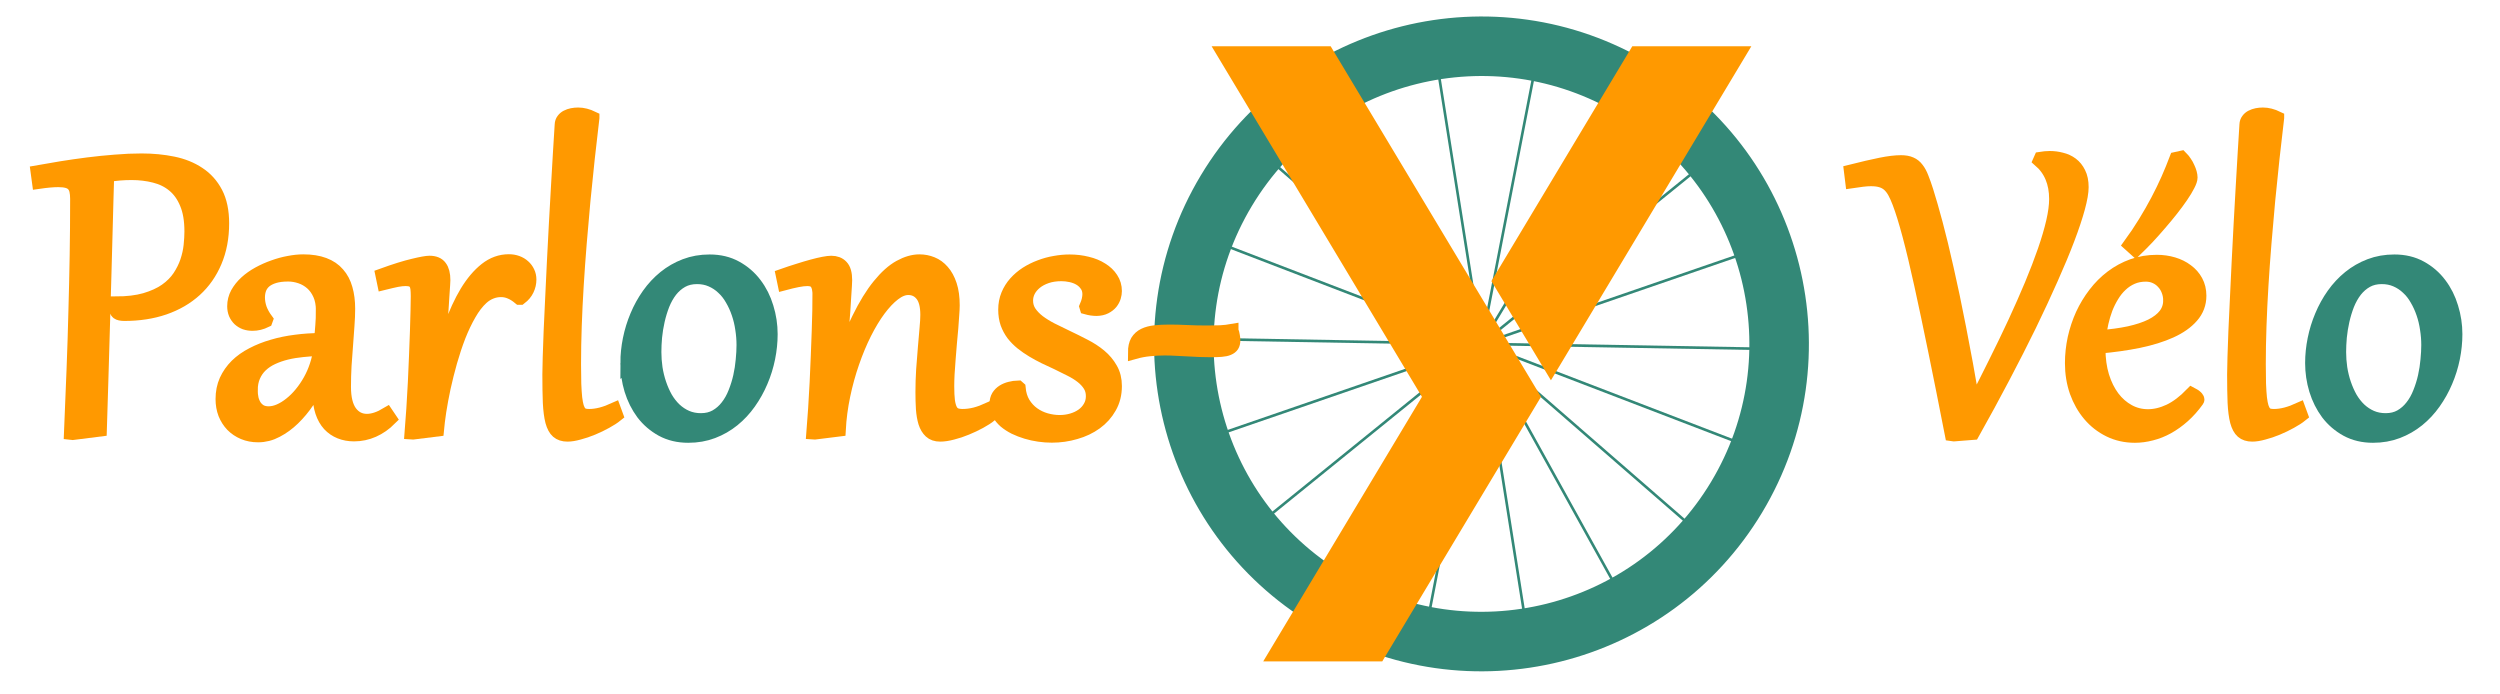<svg xmlns="http://www.w3.org/2000/svg" version="1.1" viewBox="-220 -52 370 105" width="900" height="250">
  <style>
    circle { fill:none; stroke:#387; stroke-width:9; }
    line { stroke:#387; stroke-width:.4; }
    #y { fill:#f90; stroke:none; }
    #text { fill:#f90; stroke:#f90; stroke-width:2; }
    #text .wheel { fill:#387; stroke:#387; }
  </style>

  <!-- wheel: main circle + 18 spokes -->
  <g id="wheel" transform="rotate(31)">
    <circle r="45"/>
    <line y1="45" y2="-45" />
    <line y1="45" y2="-45" transform="rotate(20)"/>
    <line y1="45" y2="-45" transform="rotate(40)"/>
    <line y1="45" y2="-45" transform="rotate(60)"/>
    <line y1="45" y2="-45" transform="rotate(80)"/>
    <line y1="45" y2="-45" transform="rotate(100)"/>
    <line y1="45" y2="-45" transform="rotate(120)"/>
    <line y1="45" y2="-45" transform="rotate(140)"/>
    <line y1="45" y2="-45" transform="rotate(160)"/>
  </g>

  <!-- "Y" shape: 18px horizontal width, 3/5 slope -->
  <g id="y" clip-path="url(#square)">
    <clipPath id="square">
      <rect x="-50" y="-45" width="100" height="93" />
    </clipPath>
    <path d="m9 8-36-60h-18L-9 8l-36 60h18z"/>
    <path d="m10.5 5.5-9-15 30-50h18z"/>
  </g>

  <!-- banner title: one path per character -->
  <g id="text">
    <g aria-label="Parlons-Y">
      <path d="M-212.396-21.928q0-.738-.124-1.265-.123-.528-.439-.862-.299-.334-.844-.492-.545-.158-1.388-.158-1.16 0-2.971.264l-.211-1.565q1.652-.299 3.603-.615 1.97-.317 4.026-.58 2.074-.264 4.148-.422 2.092-.176 4.008-.176 2.531 0 4.746.457 2.233.457 3.885 1.565 1.67 1.09 2.637 2.935.966 1.846.966 4.606 0 3.216-1.09 5.783-1.072 2.549-3.023 4.324t-4.693 2.725q-2.725.931-6.03.931-.738 0-1.037-.228-.298-.229-.298-.985v-.228q0-.176.017-.264 2.584 0 4.43-.527 1.863-.545 3.129-1.424 1.265-.896 2.021-2.021.756-1.143 1.16-2.338.405-1.213.528-2.39.123-1.179.123-2.128 0-2.549-.72-4.236-.704-1.705-1.934-2.707-1.213-1.002-2.848-1.406-1.635-.422-3.48-.422-.932 0-1.794.07-.843.07-1.845.193-.035 1.354-.106 3.621-.052 2.268-.14 5.221-.07 2.936-.176 6.451-.106 3.498-.211 7.33-.106 3.815-.229 7.858l-.246 8.033-4.166.527-.316-.035q.21-5.045.387-9.562.175-4.518.28-8.79.124-4.288.194-8.472.07-4.201.07-8.596z"/>
      <path d="M-175.236-5.07q0-1.389-.457-2.409-.457-1.019-1.196-1.67-.738-.65-1.67-.966-.931-.317-1.863-.317-1.248 0-2.11.264-.86.264-1.405.72-.528.458-.774 1.09-.228.616-.228 1.337 0 .843.298 1.705.317.843.914 1.652l-.07.193q-1.002.492-2.021.492-.598 0-1.125-.175-.51-.194-.897-.545-.369-.352-.597-.862-.211-.51-.211-1.142 0-1.037.492-1.951.51-.914 1.336-1.67.826-.756 1.916-1.354 1.09-.597 2.25-1.002 1.16-.422 2.32-.633 1.178-.228 2.18-.228 1.845 0 3.146.492 1.319.492 2.127 1.442.826.931 1.195 2.267.387 1.336.387 3.024 0 1.16-.105 2.548-.088 1.39-.211 2.918-.123 1.512-.229 3.13-.088 1.616-.088 3.216 0 2.531.932 3.815.95 1.265 2.479 1.265 1.353 0 3.023-1.002l.51.756q-1.178 1.178-2.567 1.793-1.388.615-2.918.615-1.142 0-2.109-.386-.967-.387-1.67-1.143-.703-.773-1.09-1.934-.387-1.16-.387-2.69 0-.456.018-.913.035-.457.123-.967h-.105q-.756 1.512-1.758 2.988-.985 1.46-2.18 2.62-1.178 1.142-2.531 1.845-1.336.72-2.813.72-1.212 0-2.214-.421-1.002-.422-1.723-1.16-.703-.738-1.108-1.74-.386-1.02-.386-2.215 0-1.547.562-2.813.58-1.265 1.582-2.267 1.02-1.002 2.426-1.723 1.406-.738 3.059-1.213 1.652-.492 3.498-.72 1.845-.247 3.761-.247.123-1.107.194-2.144.088-1.037.088-2.285zM-186.03 7.006q0 .685.14 1.318.159.615.475 1.09.334.475.826.756.51.264 1.213.264.791 0 1.635-.37.844-.369 1.652-1.02.826-.65 1.565-1.546.755-.914 1.353-1.986.598-1.073.984-2.25.405-1.196.528-2.444-1.301.036-2.584.176-1.283.123-2.444.404-1.142.282-2.126.739-.985.457-1.706 1.142-.703.668-1.107 1.6-.404.914-.404 2.127z"/>
      <path d="m-161.543 13.457-.281-.018q.14-1.67.263-3.638.124-1.969.229-3.99.105-2.04.176-4.026.088-2.004.14-3.726.07-1.74.088-3.112.035-1.37.035-2.162 0-.65-.052-1.125-.053-.474-.246-.79-.176-.317-.528-.458-.351-.158-.949-.158-.299 0-.615.035-.317.035-.703.106-.387.07-.88.193-.474.105-1.107.264l-.263-1.266q2.918-1.055 4.728-1.477 1.81-.44 2.444-.44 1.16 0 1.652.686.51.668.51 2.004 0 .123-.036.721-.035.598-.105 1.565-.053.949-.14 2.214-.089 1.266-.212 2.725-.105 1.441-.246 3.023-.14 1.565-.298 3.13l.175.017q.844-3.445 1.899-6.416 1.072-2.988 2.39-5.186 1.336-2.197 2.918-3.445 1.6-1.266 3.498-1.266.668 0 1.248.211t1.002.598q.422.37.668.896.246.51.246 1.125 0 .791-.351 1.53-.334.72-1.072 1.283h-.141q-.738-.615-1.406-.879-.65-.281-1.389-.281-.791 0-1.53.299-.738.298-1.353.861-1.002.914-1.863 2.426-.861 1.494-1.582 3.322-.703 1.828-1.283 3.85-.563 2.004-.985 3.92-.404 1.898-.668 3.585-.246 1.67-.351 2.813z"/>
      <path d="M-134.367-34.18q-.352 2.989-.703 6.135-.334 3.129-.65 6.346-.3 3.199-.563 6.433-.264 3.235-.457 6.381-.194 3.13-.3 6.153-.105 3.023-.105 5.8 0 1.74.036 2.989.052 1.248.14 2.109.106.861.264 1.389.176.527.422.808.246.282.58.387.334.088.79.088.845 0 1.811-.246.985-.264 1.987-.72l.334.913q-.633.51-1.6 1.037-.949.528-2.004.967-1.054.44-2.074.703-1.002.281-1.74.281-.95 0-1.512-.492-.545-.474-.844-1.564-.28-1.09-.369-2.83-.07-1.758-.07-4.272 0-.914.053-2.601.052-1.705.14-3.955.106-2.25.229-4.922.123-2.672.263-5.52.141-2.865.3-5.765.157-2.918.316-5.625l.298-5.133q.141-2.408.264-4.254.018-.422.246-.72.229-.317.58-.493.37-.193.809-.281.457-.088.914-.088 1.055 0 2.215.562z"/>
      <path class="wheel" d="M-129.2 2.893q0-1.776.37-3.604t1.09-3.533q.72-1.723 1.775-3.217 1.072-1.512 2.461-2.637 1.389-1.125 3.094-1.775 1.705-.65 3.709-.65 2.25 0 3.972.949 1.74.949 2.918 2.513 1.178 1.547 1.776 3.534.615 1.986.615 4.06 0 1.776-.37 3.604-.368 1.828-1.106 3.55-.721 1.706-1.793 3.217-1.055 1.494-2.444 2.62-1.388 1.124-3.094 1.775-1.705.65-3.709.65-2.25 0-3.99-.949-1.722-.95-2.9-2.496-1.16-1.565-1.776-3.55-.597-1.987-.597-4.061zm4.202-1.67q0 1.195.176 2.425.193 1.23.58 2.373.387 1.143.949 2.145.58.984 1.354 1.723.79.738 1.757 1.16.985.422 2.162.422 1.284 0 2.25-.545.985-.563 1.688-1.477.72-.914 1.178-2.092.474-1.177.756-2.425.28-1.266.386-2.496.123-1.23.123-2.268 0-1.213-.193-2.426-.176-1.23-.563-2.355-.386-1.143-.966-2.127-.563-1.002-1.354-1.723-.773-.738-1.758-1.16-.966-.422-2.144-.422-1.283 0-2.268.545-.967.545-1.687 1.459-.703.914-1.178 2.092-.457 1.178-.738 2.426-.282 1.248-.405 2.496-.105 1.23-.105 2.25z"/>
      <path d="M-100.143-7.215q0-.72-.105-1.213-.106-.492-.334-.773-.211-.299-.545-.422-.334-.123-.791-.123-.633 0-1.512.176-.879.175-2.004.474l-.263-1.265q1.248-.44 2.39-.791 1.16-.37 2.127-.633.967-.264 1.705-.404.739-.141 1.16-.141 1.02 0 1.583.615.58.598.58 2.074 0 .176-.036.827-.035.632-.105 1.617-.053.984-.14 2.267-.088 1.266-.212 2.707Q-96.75-.78-96.89.766q-.14 1.529-.298 3.058l.105.018q1.336-4.535 2.865-7.647 1.53-3.129 3.112-5.062 1.582-1.951 3.146-2.813 1.565-.861 2.988-.861.985 0 1.899.37.914.368 1.617 1.177.72.808 1.143 2.092.421 1.265.421 3.076 0 .527-.07 1.424-.053.879-.14 1.968-.088 1.09-.211 2.32-.106 1.214-.194 2.391-.088 1.178-.158 2.25-.053 1.055-.053 1.846 0 1.371.106 2.232.123.862.386 1.372.264.492.704.685.439.176 1.072.176.914 0 1.898-.246.985-.264 1.987-.72l.334.913q-.633.51-1.6 1.037-.967.528-2.04.967-1.054.44-2.108.703-1.055.281-1.864.281-.949 0-1.494-.51t-.826-1.388q-.264-.879-.352-2.057-.07-1.177-.07-2.53 0-1.653.106-3.393.123-1.758.263-3.34.14-1.582.246-2.866.123-1.3.123-2.074 0-2.056-.773-3.023-.774-.985-2.057-.985-1.02 0-2.144.862-1.125.861-2.25 2.373-1.108 1.494-2.145 3.55-1.02 2.04-1.845 4.43-.827 2.373-1.372 4.975-.545 2.601-.685 5.203l-3.674.457-.281-.018q.14-1.67.263-3.638.124-1.969.229-3.99.105-2.04.176-4.026.088-2.004.14-3.726.07-1.74.088-3.112.035-1.37.035-2.162z"/>
      <path d="M-69.926 6.654q.123 1.336.703 2.303.598.967 1.46 1.582.86.615 1.898.914 1.054.299 2.092.299.966 0 1.863-.264.896-.263 1.582-.756.685-.492 1.09-1.212.422-.721.422-1.618 0-.931-.44-1.634-.44-.704-1.178-1.284-.738-.58-1.722-1.072-.967-.492-2.022-1.002-.931-.44-1.88-.879-.932-.457-1.811-.984-.879-.527-1.652-1.143-.756-.615-1.336-1.353-.563-.756-.897-1.67-.316-.932-.316-2.057 0-1.213.422-2.232.421-1.02 1.142-1.828.738-.826 1.688-1.442.966-.615 2.056-1.02 1.09-.421 2.233-.614 1.16-.211 2.25-.211 1.406 0 2.654.316 1.266.299 2.197.896.95.58 1.494 1.424.563.844.563 1.899 0 .404-.14.879-.141.474-.475.896-.334.404-.88.686-.544.28-1.335.298-.738 0-1.547-.228l-.053-.176q.246-.562.352-1.037.105-.475.105-.879-.017-.808-.422-1.353-.386-.563-.984-.914-.598-.352-1.336-.51-.72-.158-1.424-.158-1.248 0-2.232.334-.985.334-1.67.896-.668.545-1.037 1.248-.352.703-.352 1.46 0 .966.51 1.74.51.755 1.354 1.406.843.632 1.933 1.195 1.108.562 2.303 1.125 1.336.633 2.654 1.318 1.318.668 2.356 1.53 1.037.86 1.67 1.986.65 1.107.65 2.619 0 1.81-.809 3.217-.79 1.406-2.127 2.373-1.336.967-3.076 1.459-1.722.51-3.586.51-.931 0-1.933-.141-.985-.14-1.916-.422-.932-.281-1.776-.685-.826-.422-1.459-.95-.615-.545-.984-1.195-.352-.668-.352-1.459 0-.685.282-1.16.298-.475.773-.774.475-.298 1.055-.439.597-.158 1.213-.176z"/>
      <path d="M-37.74-2.012q.158.405.21.791.071.37.071.668 0 .51-.193.809-.194.299-.616.474-.404.176-1.072.229-.65.053-1.582.053-.861 0-1.723-.035-.843-.036-1.74-.088Q-45.28.836-46.16.8q-.861-.053-1.758-.053-1.16 0-2.285.123-1.125.106-2.25.422 0-1.072.369-1.705.387-.633 1.072-.967.686-.334 1.653-.44.984-.105 2.18-.105 1.212 0 2.636.07 1.441.07 3.094.07 1.002 0 1.95-.034.968-.053 1.759-.194z"/>
    </g>
    <g aria-label="Vélo">
      <path d="M67.334-23.123q.65 2.057 1.424 4.957.773 2.883 1.652 6.82.897 3.92 1.881 8.983 1.002 5.062 2.092 11.46h.105q1.635-3.163 3.182-6.292 1.564-3.13 2.935-6.082 1.372-2.971 2.514-5.696 1.143-2.742 1.969-5.132.826-2.391 1.283-4.36.457-1.986.457-3.445 0-3.71-2.443-5.819l.14-.316q.334-.053.686-.088.352-.035.72-.035.897 0 1.758.229.88.21 1.565.72.685.51 1.107 1.371.44.862.44 2.145 0 1.142-.545 3.146t-1.565 4.694q-1.02 2.69-2.496 5.994-1.459 3.305-3.287 7.066Q81.08.941 78.9 5.072q-2.162 4.114-4.588 8.438l-2.882.228-.37-.052Q68.337-.254 66.42-8.973q-1.916-8.736-3.305-12.375-.351-.931-.72-1.6-.37-.667-.844-1.09-.475-.421-1.125-.614-.633-.194-1.547-.194-.58 0-1.283.088-.703.07-1.6.211l-.193-1.564q2.724-.686 4.552-1.055 1.829-.37 3.077-.37.896 0 1.476.265.58.246.985.79.421.528.738 1.372.334.826.703 1.986z"/>
      <path d="M107.377 7.55q.105.054.264.159.175.088.316.21.14.106.246.247.106.123.106.246 0 .07-.053.14-.984 1.372-2.127 2.391-1.125 1.002-2.356 1.688-1.212.668-2.478.984-1.266.334-2.496.334-2.11 0-3.867-.861-1.758-.861-3.024-2.356-1.265-1.494-1.986-3.498-.703-2.021-.703-4.324 0-1.88.404-3.762.422-1.88 1.195-3.585.791-1.706 1.916-3.165 1.125-1.476 2.55-2.548 1.44-1.09 3.146-1.705 1.722-.616 3.691-.616 1.3 0 2.479.352 1.177.351 2.056 1.02.897.65 1.424 1.617.527.966.527 2.197 0 1.793-1.177 3.129-1.16 1.336-3.217 2.267-2.057.932-4.852 1.512-2.777.563-6.011.844v.299q0 2.25.562 4.113.58 1.863 1.582 3.2 1.002 1.317 2.356 2.056 1.353.738 2.918.738 1.582 0 3.234-.773 1.67-.791 3.375-2.55zm-3.305-14.114q0-.809-.281-1.512-.264-.703-.756-1.213-.474-.527-1.142-.826-.668-.3-1.442-.3-1.142 0-2.074.405-.932.405-1.67 1.108-.738.685-1.3 1.617-.563.914-.968 1.951-.386 1.037-.632 2.127-.246 1.09-.352 2.127 2.496-.176 4.465-.598 1.986-.44 3.34-1.107 1.37-.686 2.092-1.617.72-.95.72-2.162zm-6.047-8.438q1.23-1.687 2.25-3.357 1.037-1.688 1.899-3.323.861-1.634 1.564-3.216.703-1.6 1.283-3.13l.791-.175q.334.334.598.738.281.404.457.826.194.405.299.791.105.387.105.686 0 .422-.386 1.16-.37.738-1.02 1.688-.633.931-1.476 2.003-.844 1.073-1.776 2.145-.914 1.072-1.88 2.11-.967 1.019-1.829 1.845z"/>
      <path d="M120.367-34.18q-.351 2.989-.703 6.135-.334 3.129-.65 6.346-.3 3.199-.563 6.433-.264 3.235-.457 6.381-.193 3.13-.299 6.153-.105 3.023-.105 5.8 0 1.74.035 2.989.053 1.248.14 2.109.106.861.264 1.389.176.527.422.808.246.282.58.387.334.088.791.088.844 0 1.81-.246.985-.264 1.987-.72l.334.913q-.633.51-1.6 1.037-.949.528-2.003.967-1.055.44-2.075.703-1.002.281-1.74.281-.949 0-1.512-.492-.544-.474-.843-1.564-.282-1.09-.37-2.83-.07-1.758-.07-4.272 0-.914.053-2.601.053-1.705.14-3.955l.23-4.922q.122-2.672.263-5.52.14-2.865.299-5.765.158-2.918.316-5.625l.299-5.133q.14-2.408.264-4.254.017-.422.246-.72.228-.317.58-.493.369-.193.808-.281.457-.088.914-.088 1.055 0 2.215.562z"/>
      <path class="wheel" d="M125.535 2.893q0-1.776.37-3.604.368-1.828 1.09-3.533.72-1.723 1.775-3.217 1.072-1.512 2.46-2.637 1.39-1.125 3.094-1.775 1.705-.65 3.71-.65 2.25 0 3.972.949 1.74.949 2.918 2.513 1.178 1.547 1.775 3.534.615 1.986.615 4.06 0 1.776-.369 3.604t-1.107 3.55q-.72 1.706-1.793 3.217-1.055 1.494-2.443 2.62-1.39 1.124-3.094 1.775-1.705.65-3.71.65-2.25 0-3.99-.949-1.722-.95-2.9-2.496-1.16-1.565-1.775-3.55-.598-1.987-.598-4.061zm4.201-1.67q0 1.195.176 2.425.193 1.23.58 2.373.387 1.143.95 2.145.58.984 1.353 1.723.79.738 1.758 1.16.984.422 2.162.422 1.283 0 2.25-.545.984-.563 1.687-1.477.721-.914 1.178-2.092.475-1.177.756-2.425.281-1.266.387-2.496.123-1.23.123-2.268 0-1.213-.194-2.426-.175-1.23-.562-2.355-.387-1.143-.967-2.127-.562-1.002-1.353-1.723-.774-.738-1.758-1.16-.967-.422-2.145-.422-1.283 0-2.267.545-.967.545-1.688 1.459-.703.914-1.178 2.092-.457 1.178-.738 2.426-.281 1.248-.404 2.496-.106 1.23-.106 2.25z"/>
    </g>
  </g>
</svg>
